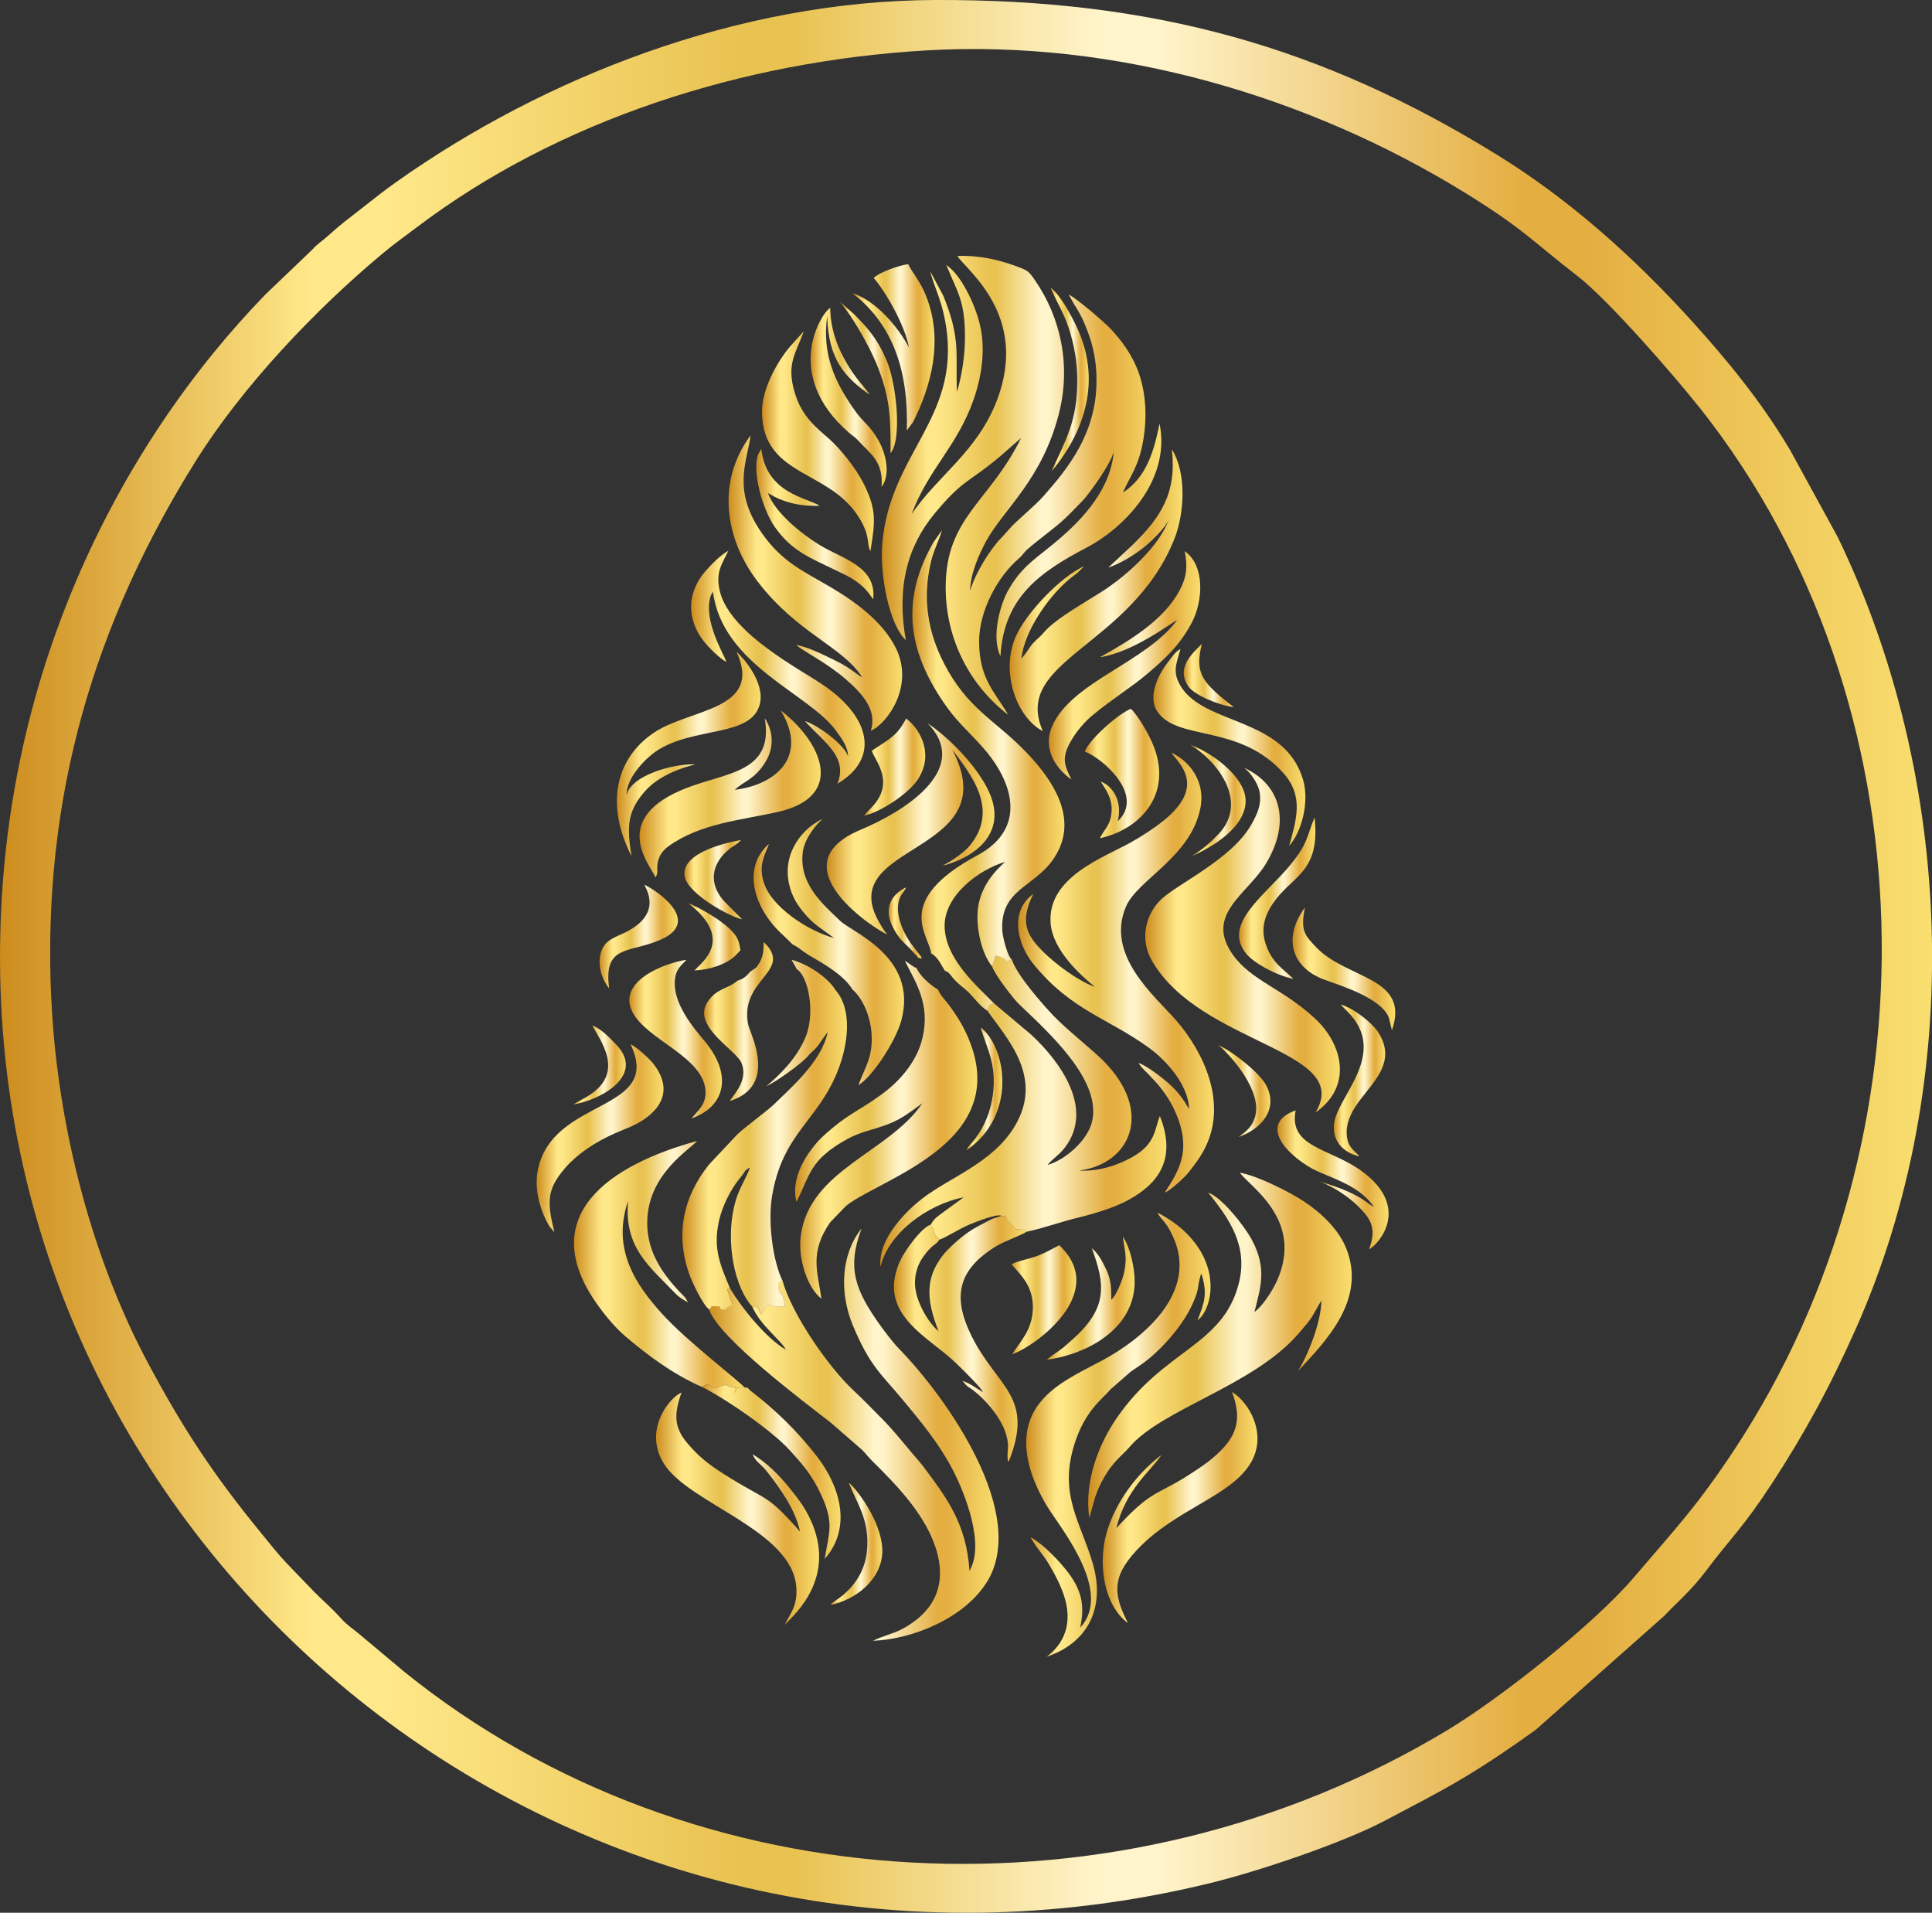 <svg xmlns:xlink="http://www.w3.org/1999/xlink" viewBox="0 0 424.47 420.17" style="shape-rendering:geometricPrecision; text-rendering:geometricPrecision; image-rendering:optimizeQuality; fill-rule:evenodd; clip-rule:evenodd" version="1.1" height="29.311mm" width="29.611mm" xml:space="preserve" xmlns="http://www.w3.org/2000/svg">
 <rect x="0" y="0" width="424.47" height="420.17" fill="#333333" stroke="none"/>
 <defs>
  <style type="text/css">
   
    .fil34 {fill:url(#id0);fill-rule:nonzero}
    .fil51 {fill:url(#id1);fill-rule:nonzero}
    .fil24 {fill:url(#id2);fill-rule:nonzero}
    .fil23 {fill:url(#id3);fill-rule:nonzero}
    .fil4 {fill:url(#id4);fill-rule:nonzero}
    .fil39 {fill:url(#id5);fill-rule:nonzero}
    .fil46 {fill:url(#id6);fill-rule:nonzero}
    .fil49 {fill:url(#id7);fill-rule:nonzero}
    .fil18 {fill:url(#id8);fill-rule:nonzero}
    .fil44 {fill:url(#id9);fill-rule:nonzero}
    .fil13 {fill:url(#id10);fill-rule:nonzero}
    .fil12 {fill:url(#id11);fill-rule:nonzero}
    .fil28 {fill:url(#id12);fill-rule:nonzero}
    .fil7 {fill:url(#id13);fill-rule:nonzero}
    .fil27 {fill:url(#id14);fill-rule:nonzero}
    .fil41 {fill:url(#id15);fill-rule:nonzero}
    .fil15 {fill:url(#id16);fill-rule:nonzero}
    .fil9 {fill:url(#id17);fill-rule:nonzero}
    .fil42 {fill:url(#id18);fill-rule:nonzero}
    .fil17 {fill:url(#id19);fill-rule:nonzero}
    .fil47 {fill:url(#id20);fill-rule:nonzero}
    .fil22 {fill:url(#id21);fill-rule:nonzero}
    .fil32 {fill:url(#id22);fill-rule:nonzero}
    .fil26 {fill:url(#id23);fill-rule:nonzero}
    .fil3 {fill:url(#id24);fill-rule:nonzero}
    .fil10 {fill:url(#id25);fill-rule:nonzero}
    .fil8 {fill:url(#id26);fill-rule:nonzero}
    .fil37 {fill:url(#id27);fill-rule:nonzero}
    .fil50 {fill:url(#id28);fill-rule:nonzero}
    .fil5 {fill:url(#id29);fill-rule:nonzero}
    .fil29 {fill:url(#id30);fill-rule:nonzero}
    .fil40 {fill:url(#id31);fill-rule:nonzero}
    .fil19 {fill:url(#id32);fill-rule:nonzero}
    .fil48 {fill:url(#id33);fill-rule:nonzero}
    .fil45 {fill:url(#id34);fill-rule:nonzero}
    .fil38 {fill:url(#id35);fill-rule:nonzero}
    .fil14 {fill:url(#id36);fill-rule:nonzero}
    .fil16 {fill:url(#id37);fill-rule:nonzero}
    .fil21 {fill:url(#id38);fill-rule:nonzero}
    .fil30 {fill:url(#id39);fill-rule:nonzero}
    .fil1 {fill:url(#id40);fill-rule:nonzero}
    .fil11 {fill:url(#id41);fill-rule:nonzero}
    .fil35 {fill:url(#id42);fill-rule:nonzero}
    .fil31 {fill:url(#id43);fill-rule:nonzero}
    .fil6 {fill:url(#id44);fill-rule:nonzero}
    .fil20 {fill:url(#id45);fill-rule:nonzero}
    .fil36 {fill:url(#id46);fill-rule:nonzero}
    .fil43 {fill:url(#id47);fill-rule:nonzero}
    .fil33 {fill:url(#id48);fill-rule:nonzero}
    .fil25 {fill:url(#id49);fill-rule:nonzero}
    .fil2 {fill:url(#id50);fill-rule:nonzero}
    .fil0 {fill:url(#id51);fill-rule:nonzero}
   
  </style>
  <linearGradient y2="115.1" x2="191.9" y1="115.1" x1="166.18" gradientUnits="userSpaceOnUse" id="id0">
   <stop style="stop-opacity:1; stop-color:#CD8C1D" offset="0"></stop>
   <stop style="stop-opacity:1; stop-color:#FFE889" offset="0.161"></stop>
   <stop style="stop-opacity:1; stop-color:#FFE889" offset="0.18"></stop>
   <stop style="stop-opacity:1; stop-color:#FFE889" offset="0.2"></stop>
   <stop style="stop-opacity:1; stop-color:#E9C352" offset="0.38"></stop>
   <stop style="stop-opacity:1; stop-color:#E9C352" offset="0.412"></stop>
   <stop style="stop-opacity:1; stop-color:#FFF4CA" offset="0.569"></stop>
   <stop style="stop-opacity:1; stop-color:#FFF4CA" offset="0.6"></stop>
   <stop style="stop-opacity:1; stop-color:#E4AE41" offset="0.788"></stop>
   <stop style="stop-opacity:1; stop-color:#E4AE41" offset="0.82"></stop>
   <stop style="stop-opacity:1; stop-color:#F9DF70" offset="1"></stop>
  </linearGradient>
  <linearGradient y2="202.73" x2="202.52" y1="202.73" x1="195.24" xlink:href="#id0" gradientUnits="userSpaceOnUse" id="id1">
  </linearGradient>
  <linearGradient y2="76.27" x2="205.33" y1="76.27" x1="187.28" xlink:href="#id0" gradientUnits="userSpaceOnUse" id="id2">
  </linearGradient>
  <linearGradient y2="250.02" x2="145.8" y1="250.02" x1="117.93" xlink:href="#id0" gradientUnits="userSpaceOnUse" id="id3">
  </linearGradient>
  <linearGradient y2="213.66" x2="266.72" y1="213.66" x1="223.68" xlink:href="#id0" gradientUnits="userSpaceOnUse" id="id4">
  </linearGradient>
  <linearGradient y2="237.35" x2="304.34" y1="237.35" x1="293.05" xlink:href="#id0" gradientUnits="userSpaceOnUse" id="id5">
  </linearGradient>
  <linearGradient y2="175.84" x2="273.67" y1="175.84" x1="261.49" xlink:href="#id0" gradientUnits="userSpaceOnUse" id="id6">
  </linearGradient>
  <linearGradient y2="148.4" x2="271.07" y1="148.4" x1="260.09" xlink:href="#id0" gradientUnits="userSpaceOnUse" id="id7">
  </linearGradient>
  <linearGradient y2="331.45" x2="179.96" y1="331.45" x1="144.13" xlink:href="#id0" gradientUnits="userSpaceOnUse" id="id8">
  </linearGradient>
  <linearGradient y2="205.79" x2="162.69" y1="205.79" x1="151.16" xlink:href="#id0" gradientUnits="userSpaceOnUse" id="id9">
  </linearGradient>
  <linearGradient y2="293.95" x2="225.55" y1="293.95" x1="196.39" xlink:href="#id0" gradientUnits="userSpaceOnUse" id="id10">
  </linearGradient>
  <linearGradient y2="128.06" x2="198.21" y1="128.06" x1="160.08" xlink:href="#id0" gradientUnits="userSpaceOnUse" id="id11">
  </linearGradient>
  <linearGradient y2="164.18" x2="286.8" y1="164.18" x1="253.41" xlink:href="#id0" gradientUnits="userSpaceOnUse" id="id12">
  </linearGradient>
  <linearGradient y2="249.75" x2="186.07" y1="249.75" x1="149.91" xlink:href="#id0" gradientUnits="userSpaceOnUse" id="id13">
  </linearGradient>
  <linearGradient y2="228.24" x2="158.62" y1="228.24" x1="138.27" xlink:href="#id0" gradientUnits="userSpaceOnUse" id="id14">
  </linearGradient>
  <linearGradient y2="193.23" x2="163" y1="193.23" x1="150.38" xlink:href="#id0" gradientUnits="userSpaceOnUse" id="id15">
  </linearGradient>
  <linearGradient y2="209.09" x2="198.63" y1="209.09" x1="165.56" xlink:href="#id0" gradientUnits="userSpaceOnUse" id="id16">
  </linearGradient>
  <linearGradient y2="248.17" x2="214.71" y1="248.17" x1="174.68" xlink:href="#id0" gradientUnits="userSpaceOnUse" id="id17">
  </linearGradient>
  <linearGradient y2="83.36" x2="239.21" y1="83.36" x1="230.79" xlink:href="#id0" gradientUnits="userSpaceOnUse" id="id18">
  </linearGradient>
  <linearGradient y2="174.42" x2="180.34" y1="174.42" x1="140.53" xlink:href="#id0" gradientUnits="userSpaceOnUse" id="id19">
  </linearGradient>
  <linearGradient y2="233.95" x2="137.5" y1="233.95" x1="125.85" xlink:href="#id0" gradientUnits="userSpaceOnUse" id="id20">
  </linearGradient>
  <linearGradient y2="146.15" x2="263.71" y1="146.15" x1="230.44" xlink:href="#id0" gradientUnits="userSpaceOnUse" id="id21">
  </linearGradient>
  <linearGradient y2="259.17" x2="305.09" y1="259.17" x1="280.67" xlink:href="#id0" gradientUnits="userSpaceOnUse" id="id22">
  </linearGradient>
  <linearGradient y2="165.62" x2="167.12" y1="165.62" x1="135.53" xlink:href="#id0" gradientUnits="userSpaceOnUse" id="id23">
  </linearGradient>
  <linearGradient y2="315.18" x2="219.39" y1="315.18" x1="155.75" xlink:href="#id0" gradientUnits="userSpaceOnUse" id="id24">
  </linearGradient>
  <linearGradient y2="315.18" x2="265.96" y1="315.18" x1="225.45" xlink:href="#id0" gradientUnits="userSpaceOnUse" id="id25">
  </linearGradient>
  <linearGradient y2="169.25" x2="233.87" y1="169.25" x1="200.45" xlink:href="#id0" gradientUnits="userSpaceOnUse" id="id26">
  </linearGradient>
  <linearGradient y2="285.17" x2="249.29" y1="285.17" x1="229.98" xlink:href="#id0" gradientUnits="userSpaceOnUse" id="id27">
  </linearGradient>
  <linearGradient y2="239.2" x2="220.22" y1="239.2" x1="212.3" xlink:href="#id0" gradientUnits="userSpaceOnUse" id="id28">
  </linearGradient>
  <linearGradient y2="295.53" x2="296.99" y1="295.53" x1="239.09" xlink:href="#id0" gradientUnits="userSpaceOnUse" id="id29">
  </linearGradient>
  <linearGradient y2="224.41" x2="169.82" y1="224.41" x1="154.69" xlink:href="#id0" gradientUnits="userSpaceOnUse" id="id30">
  </linearGradient>
  <linearGradient y2="205.74" x2="148.95" y1="205.74" x1="131.74" xlink:href="#id0" gradientUnits="userSpaceOnUse" id="id31">
  </linearGradient>
  <linearGradient y2="331.14" x2="276.27" y1="331.14" x1="242.28" xlink:href="#id0" gradientUnits="userSpaceOnUse" id="id32">
  </linearGradient>
  <linearGradient y2="239.64" x2="279.12" y1="239.64" x1="267.62" xlink:href="#id0" gradientUnits="userSpaceOnUse" id="id33">
  </linearGradient>
  <linearGradient y2="82.92" x2="197.08" y1="82.92" x1="184.5" xlink:href="#id0" gradientUnits="userSpaceOnUse" id="id34">
  </linearGradient>
  <linearGradient y2="212.83" x2="306.55" y1="212.83" x1="283.99" xlink:href="#id0" gradientUnits="userSpaceOnUse" id="id35">
  </linearGradient>
  <linearGradient y2="182.07" x2="218.5" y1="182.07" x1="181.65" xlink:href="#id0" gradientUnits="userSpaceOnUse" id="id36">
  </linearGradient>
  <linearGradient y2="129.66" x2="259.8" y1="129.66" x1="221.83" xlink:href="#id0" gradientUnits="userSpaceOnUse" id="id37">
  </linearGradient>
  <linearGradient y2="146.58" x2="189.97" y1="146.58" x1="151.86" xlink:href="#id0" gradientUnits="userSpaceOnUse" id="id38">
  </linearGradient>
  <linearGradient y2="285.51" x2="236.47" y1="285.51" x1="222.23" xlink:href="#id0" gradientUnits="userSpaceOnUse" id="id39">
  </linearGradient>
  <linearGradient y2="106.61" x2="255.15" y1="106.61" x1="193.74" xlink:href="#id0" gradientUnits="userSpaceOnUse" id="id40">
  </linearGradient>
  <linearGradient y2="278.33" x2="163.53" y1="278.33" x1="126.13" xlink:href="#id0" gradientUnits="userSpaceOnUse" id="id41">
  </linearGradient>
  <linearGradient y2="168.49" x2="203.29" y1="168.49" x1="189.83" xlink:href="#id0" gradientUnits="userSpaceOnUse" id="id42">
  </linearGradient>
  <linearGradient y2="323.29" x2="184.67" y1="323.29" x1="154.15" xlink:href="#id0" gradientUnits="userSpaceOnUse" id="id43">
  </linearGradient>
  <linearGradient y2="206.5" x2="294.38" y1="206.5" x1="251.62" xlink:href="#id0" gradientUnits="userSpaceOnUse" id="id44">
  </linearGradient>
  <linearGradient y2="96.92" x2="192" y1="96.92" x1="167.43" xlink:href="#id0" gradientUnits="userSpaceOnUse" id="id45">
  </linearGradient>
  <linearGradient y2="197.31" x2="289" y1="197.31" x1="272.22" xlink:href="#id0" gradientUnits="userSpaceOnUse" id="id46">
  </linearGradient>
  <linearGradient y2="339.11" x2="193.85" y1="339.11" x1="182.43" xlink:href="#id0" gradientUnits="userSpaceOnUse" id="id47">
  </linearGradient>
  <linearGradient y2="87.31" x2="194.8" y1="87.31" x1="178.1" xlink:href="#id0" gradientUnits="userSpaceOnUse" id="id48">
  </linearGradient>
  <linearGradient y2="169.92" x2="254.68" y1="169.92" x1="238.35" xlink:href="#id0" gradientUnits="userSpaceOnUse" id="id49">
  </linearGradient>
  <linearGradient y2="244.08" x2="256.28" y1="244.08" x1="193.43" xlink:href="#id0" gradientUnits="userSpaceOnUse" id="id50">
  </linearGradient>
  <linearGradient y2="210.09" x2="424.47" y1="210.09" x1="-0" xlink:href="#id0" gradientUnits="userSpaceOnUse" id="id51">
  </linearGradient>
 </defs>
 <g id="Layer_x0020_1">
  <path d="M11.26 219.46c-2.11,-44.68 9.65,-82.85 31.72,-118.15 10.26,-16.41 26.32,-33.36 41.31,-45.81 2.33,-1.94 4.69,-3.61 7.2,-5.51 31.22,-23.68 71.68,-36.54 111.91,-38.91 42.26,-2.5 84.43,10.36 118.13,31.06 13.16,8.08 15.11,10.81 25.08,18.52 6.77,5.24 21.3,21.93 27.04,29.19 50.76,64.28 52.61,160.09 7.45,228.52 -8.25,12.51 -13.05,17.48 -22.14,28.14 -8.79,10.32 -29.34,26.54 -40.88,33.5 -71.79,43.29 -165.51,38.63 -229.16,-12.69l-10.21 -8.55c-1.29,-1.06 -2.48,-1.82 -3.61,-3.07 -2.55,-2.83 -3.75,-3.68 -6.07,-6.02l-6.21 -6.45c-1.66,-1.74 -3.91,-4.58 -5.56,-6.6 -10.17,-12.43 -17.05,-22.71 -25.07,-37.83 -11.35,-21.4 -19.54,-50.01 -20.92,-79.33zm194.02 -219.46c-43.12,0.18 -85.78,16.99 -118.27,40.02 -2.66,1.88 -4.7,3.52 -7.56,5.76 -2.74,2.14 -4.52,3.42 -7.33,5.98 -1.55,1.41 -2.07,1.49 -3.57,3.13l-10.2 9.76c-31.75,32.68 -60.5,85.81 -58.22,153.01 4.39,129.43 128.47,229.41 265.63,196.03 10.81,-2.63 29.51,-8.93 38.8,-13.9 6.33,-3.38 11.17,-5.78 16.84,-9.17 5.79,-3.46 10.71,-6.83 16,-10.63l28.25 -25.04c2.41,-2.63 5.72,-5.27 9.3,-10.05 5.15,-6.88 8.01,-9.31 14.31,-18.96 7.03,-10.79 12.63,-20.91 18.52,-34.15 24.09,-54.21 21.6,-120.9 -4.04,-173.85l-10.29 -18.8c-0.26,-0.42 -0.42,-0.72 -0.67,-1.13 -5.95,-9.9 -13.25,-18.84 -21.01,-27.41 -12.6,-13.91 -26.73,-26.63 -42.77,-36.54 -38.33,-23.68 -75.4,-34.26 -123.7,-34.06z" class="fil0"></path>
  <path d="M200.28 112.95c3.69,-9.93 10.06,-14.91 13.64,-25.21 1.8,-5.18 2.74,-11.32 1.23,-16.99 -1.12,-4.23 -3.99,-10.34 -7.25,-12.55 2.53,6.19 4.14,7.91 4.11,16.11 -0.01,3.78 -0.74,8.55 -1.77,11.77 -0.31,-8.8 0.85,-11.6 -2.97,-21.07l-2.93 -5.46c0.91,3.38 2.26,5.93 3.1,9.89 4.7,22.02 -11.96,29.42 -13.61,50.14 -0.52,6.56 1.43,17.48 5.18,21.04 -2.05,-11.55 0.29,-20.52 6.32,-27.8 6.35,-7.65 7.55,-6.78 14.33,-12.52l4.67 -4.09c-6.88,14.09 -16.59,17.4 -16.56,32.89 0.02,11.38 5.33,21.46 13.72,27.91 -2.83,-4.9 -6.37,-7.88 -6.37,-16.09 -0,-6.84 4.12,-14.27 8.69,-18.21 0.92,-0.79 1.16,-1.42 2.09,-2.2 0.81,-0.68 1.63,-1.37 2.56,-2.09 4.96,-3.88 4.99,-3.87 9.44,-8.47 1.34,-1.38 6.22,-8.1 6.81,-10.77 -0.8,9.13 -7.92,16.03 -14.32,21.15 -3.73,2.98 -6.14,4.64 -8.78,9.15 -1.94,3.31 -3.85,10.6 -1.8,14.66 0.73,-13.17 9,-18.64 19.05,-23.91 7.37,-3.86 18.51,-14.21 15.9,-27.18 -1.19,5.78 -2.73,11.7 -8.04,15.15 1.53,-3.64 3.43,-5.52 4.46,-11.51 0.83,-4.85 0.62,-10.09 -0.9,-14.51 -1.48,-4.3 -3.89,-7.35 -6.23,-9.91 -1.11,-1.21 -7.38,-6.68 -9.24,-7.56l1.13 2.06c0.41,0.63 0.77,1.2 1.22,2 0.77,1.37 1.27,2.66 1.87,4.23 1.2,3.13 1.87,6.6 1.88,10.27l0 0.36c0.02,11.64 -6.43,19.42 -11.58,25.27 -1.89,2.15 -5.63,5.2 -7.15,6.83 -0.85,0.9 -1.38,1.6 -2.21,2.44 -2.26,2.29 -5.62,7.53 -6.83,11.59 0.04,-3.72 2,-8.1 3.55,-10.94 3.8,-6.94 12.31,-13.49 15.98,-28.04 2.63,-10.44 0.46,-20.85 -5.22,-29.12 -1.5,-2.17 -1.58,-2.23 -4.32,-3.23 -3.99,-1.45 -8.17,-2.39 -12.79,-2.19 1.91,3.05 15.8,12.99 8.71,31.65 -4.29,11.3 -13.08,16.63 -18.79,25.07z" class="fil1"></path>
  <path d="M217.96 212.26c0.61,1.88 4.7,7.15 5.95,8.35 6.31,6.04 18.37,16.76 15.97,25.97 -1.03,3.96 -5.74,8.17 -9.74,9.33 1.33,-1.59 2.47,-2.07 3.81,-3.82 6.6,-8.61 -1.18,-19.06 -7.4,-24.81l-8.21 -6.91c-1.19,0.39 -1.03,0.58 -1.4,1.64 4.18,6.05 12.56,14.59 5.94,25.49 -4.85,7.99 -14.17,11.09 -20.32,15.83 -2.85,2.19 -9.8,8.62 -9.1,14.94 1.64,-7.24 10.21,-13.69 18.28,-15.26l-3.86 2.8c-1.38,1.07 -2.57,1.65 -3.38,3.19l0.71 1.36c0.57,2.25 0.4,0.45 1.11,1.97 1.43,-0.4 4.41,-2.4 6.57,-3.29 1.44,-0.59 6.12,-2.51 7.17,-1.96 0.93,0.23 0.67,0.2 1.16,-0.1 -0.26,0.38 -0.51,-1.05 -0.12,0.56 0.27,1.14 0.41,0.47 1.27,1.49 0.44,0.52 -0.64,-0.97 0.33,0.47l0.32 0.57c1.18,-0.02 2.1,-0.06 2.51,0.51 3.57,-0.74 7.68,-2.23 11.55,-3.16 3.42,-0.82 7.77,-2.18 10.61,-3.7 6.7,-3.59 10.94,-9.01 7.14,-18.56 -1.22,2.96 -0.89,6.06 -5.98,8.96 -3.29,1.88 -7.55,3.26 -11.76,3.01 11,-1.34 16.7,-12.68 5.26,-24.17 -2.24,-2.25 -8.01,-6.81 -10.91,-9.85 -2.01,-2.11 -7.98,-8.75 -9.16,-12.35l-1.12 0.46c-0.7,-0.88 -0.16,-0.45 -1.24,-0.94 -0.24,-0.11 -0.37,-0.14 -0.7,-0.23 -1,-0.26 0.03,-0.16 -0.54,-0.07 -0.04,0.09 -0.05,0.21 -0.06,0.27 -0.02,0.06 -0.04,0.2 -0.06,0.28l-0.6 1.73z" class="fil2"></path>
  <path d="M171.94 281.38c-0.02,0.02 -1.57,-0.13 -0.73,2.07 0.52,1.35 0.54,0.01 1.02,2.01 0.14,0.59 0.15,0.91 0.21,1.51 -0.64,0.01 -1.44,0.05 -2.06,0.02l-1.74 -0.36 -1.26 1.94c-0.02,-0.06 -0.14,0.08 -0.21,0.13 -0.17,-0.33 -0.05,-0.11 -0.21,-0.52l-0.52 -1.13c-0.02,-0.14 -0.09,-0.19 -0.16,-0.26 -0.31,0.58 0.15,0.33 -1.05,0.13 1.67,4.13 6.54,7.63 7.41,9.55 -4.27,-2.46 -9.65,-9.1 -12.24,-13.44 -0.51,0.44 -1.01,-0.96 -0.13,1.81 0.55,1.74 0.52,0.56 0.68,1.82 -0.2,0.1 -0.75,0.33 -0.86,0.4 -0.79,0.54 -0.08,-0.37 -0.55,0.56l-1.21 0c-0.4,-0.87 0.16,-0.42 -0.82,-0.72 -2.47,0.08 -0.34,-0.1 -1.76,0.69 2.14,6.32 20.92,20.36 26.76,24.91l6.9 6c0.87,0.88 1.36,1.59 2.22,2.43 5.55,5.47 12.14,12.27 14.25,20.11 2.16,8.02 -1.35,13.41 -7.63,16.79 -1.95,1.05 -4.62,1.64 -6.44,2.6 8.78,-0.33 20.17,-5.03 25.06,-12.98 9.11,-14.82 -8.66,-40.24 -19.46,-51.29 -1.13,-1.16 -3.02,-3.63 -4.13,-5.18 -5.33,-7.52 -7.28,-12.39 -4,-21.08 -4.42,5.44 -4.97,13.85 -1.91,21.24 3.69,8.89 6.21,10.64 10.92,16.3 3.73,4.49 8.15,9.72 11.28,15.92 2.4,4.75 6.88,15.89 3.43,21.69 -0.67,-10.22 -4.87,-15.84 -9.96,-22.66 -1.01,-1.35 -1.86,-2.21 -2.93,-3.51 -1.96,-2.36 -4.18,-5.06 -6.18,-7.08 -2.34,-2.35 -4.37,-4.46 -6.47,-6.42 -5.37,-5.01 -13.44,-16.58 -15.53,-24.02z" class="fil3"></path>
  <path d="M240.52 216.77c-3.83,-1.36 -8.66,-5.11 -11.05,-7.43 -3.98,-3.84 -5.51,-6.83 -2.46,-12.95 -5.25,3.73 -3.54,11 0.03,15.38 8.39,10.29 16.6,11.95 25.54,18.51 3.09,2.26 8.45,7.57 8.68,13.35 -1.46,-2.42 -2.42,-3.78 -4.53,-5.67 -1.3,-1.16 -4.5,-3.69 -6.59,-4.48 1.04,2 6.08,5.03 8.73,12.37 2.61,7.22 0.14,11.33 -2.95,16.11 1.22,-0.43 4.35,-3.33 5.1,-4.28 1.28,-1.62 2.75,-3.46 3.88,-5.81 4.64,-9.61 -0.26,-20.54 -6.51,-27.74 -4.62,-5.32 -15.54,-14.2 -11.04,-24.91 2.51,-5.98 14.12,-10.8 16.36,-21.59 1.28,-6.16 -2.65,-10.61 -6.33,-12.27 1.42,2.2 7.88,7.15 -1.75,14.92 -1.96,1.58 -4.5,3.26 -7.1,4.72 -5.87,3.31 -18.54,7.65 -17.7,17.88 0.49,5.91 6.73,11.51 9.7,13.88z" class="fil4"></path>
  <path d="M275.63 288.16c1.15,-4.92 2.95,-9.3 -0.62,-15.87 -1.68,-3.1 -6.62,-9.29 -9.55,-10.31 4.38,5.52 8.93,11.54 6.67,20.1 -3.6,13.65 -16.34,14.28 -26.79,29.42 -3.75,5.43 -7.23,13.77 -6.01,21.98 1.15,-3.98 1.19,-5.23 3.14,-8.75 2.08,-3.75 4.08,-4.98 5.68,-6.85 7.13,-8.38 27.21,-13.46 37.09,-24.87 3.26,-3.77 2.63,-3.14 5.07,-7.35 -0.03,4.9 -3.1,12.32 -5.13,15.5 6.21,-6.64 14.98,-15.6 10.66,-26.77 -1.74,-4.51 -5.93,-8.23 -9.49,-10.56 -2.98,-1.95 -9.97,-5.54 -13.97,-6.23 2.29,3.13 14.08,10.36 8.23,23.64 -1.03,2.34 -3.31,5.78 -4.98,6.94z" class="fil5"></path>
  <path d="M289.04 244.37c8.15,-5.71 6.06,-14.91 -0.17,-20.67 -7.21,-6.67 -13.86,-8.21 -17.96,-13.91 -6.4,-8.91 3.23,-13.38 7.28,-20.16 5.54,-9.25 3.07,-17.38 -4.92,-21 1.37,0.93 3.07,3.36 3.45,5.27 0.55,2.81 -0.6,5.09 -1.75,7.15 -4.31,7.71 -16.41,13.15 -19.93,16.58 -3.17,3.09 -4.82,8.48 -1.93,13.46 10.71,18.5 44.27,19.44 35.93,33.27z" class="fil6"></path>
  <path d="M175.06 212.9c2.57,1.54 4.16,9.8 1.85,15.11 -2.01,4.61 -5.52,8.08 -8.59,10.62 2.11,-0.95 7.66,-4.87 9.1,-6.54 0.84,-0.97 0.72,-0.73 1.6,-1.61 1.03,-1.02 1.84,-2.59 2.82,-3.73 -1.33,6.45 -8.11,12.22 -11.63,15.69 -1.69,1.66 -6.65,5.17 -8.43,6.97l-6.06 6.47c-5.54,6.95 -7.35,15.01 -4.39,23.72 0.74,2.17 3.12,7.04 4.43,8.02 1.42,-0.79 -0.71,-0.6 1.76,-0.69 0.99,0.3 0.42,-0.15 0.82,0.72l1.21 -0c0.47,-0.93 -0.24,-0.02 0.55,-0.56 0.11,-0.07 0.66,-0.3 0.86,-0.4 -0.16,-1.27 -0.13,-0.09 -0.68,-1.82 -0.89,-2.78 -0.39,-1.37 0.13,-1.81 -1.98,-4.85 -3.86,-8.55 -2.44,-14.89 0.72,-3.21 2.58,-6.94 4.6,-9.38 1.41,-1.7 0.78,-1.55 2.19,-2.31 -0.78,2.32 -2.21,4.25 -3.09,7.14 -2.23,7.29 -0.97,17.58 3.15,22.88 0.32,0.41 0.43,0.45 0.43,0.45 1.2,0.2 0.74,0.45 1.05,-0.13 0.07,0.08 0.14,0.12 0.16,0.26l0.52 1.13c0.16,0.41 0.04,0.19 0.21,0.52 0.07,-0.05 0.18,-0.19 0.21,-0.13l1.26 -1.94 1.74 0.36c0.62,0.03 1.42,-0.02 2.06,-0.02 -0.06,-0.6 -0.06,-0.92 -0.21,-1.51 -0.48,-1.99 -0.5,-0.65 -1.02,-2.01 -0.84,-2.19 0.71,-2.05 0.73,-2.07 -2.22,-4.44 -3.23,-13.04 -2.37,-18.44 2.27,-14.2 10.32,-16.68 14.69,-28.32 1.94,-5.18 3.12,-12.82 -0.74,-17.19 -1.48,-2.46 -5.56,-5.54 -9.63,-6.63l1.17 2.11z" class="fil7"></path>
  <path d="M204.58 209.42c1.54,0.87 2.19,2.54 3.03,3.84 0.93,0.21 1.36,1.17 2.06,1.92 0.77,0.82 1.56,1.44 2.46,2.19 1.76,1.46 2.93,3.57 4.82,4.65 0.37,-1.06 0.21,-1.25 1.4,-1.64 -3.18,-3.34 -10.62,-9.49 -10.81,-16.78 -0.18,-6.86 7.54,-12.58 13.29,-14.27 -2.43,2.12 -5.32,5.49 -5.95,10.04 -0.6,4.33 0.85,10.27 3.08,12.9l0.6 -1.73c0.02,-0.08 0.05,-0.21 0.06,-0.28 0.02,-0.06 0.03,-0.19 0.06,-0.27 0.57,-0.09 -0.46,-0.19 0.54,0.07 0.33,0.09 0.45,0.12 0.7,0.23 1.08,0.48 0.54,0.06 1.24,0.94l1.12 -0.46c-0.84,-0.58 -2,-4.79 -2.08,-6.47 -0.4,-8.95 6.92,-9.33 11.23,-15.59 6.22,-9.03 -0.77,-18.26 -6.8,-24.32 -6.26,-6.28 -12.14,-8.86 -17.2,-18.62 -3.64,-7.01 -4.77,-14.32 -2.91,-22.29 0.62,-2.67 1.77,-4.66 2.43,-6.99l-1.83 2.57c-7.54,13.09 -5.52,24.54 3.01,36.41 2.61,3.63 5.54,6 8.44,9.47 6.61,7.91 8.44,17.41 -1.75,22.9 -18.77,10.11 -10.7,17.47 -10.24,21.58z" class="fil8"></path>
  <path d="M206.09 217.38c-1.67,-0.97 -3.94,-2.93 -4.72,-4.74 -1.03,-0.35 -1.35,-0.93 -2.57,-1.57 2.41,4.77 5.63,9.57 3.88,16.93 -1.33,5.62 -5.43,9.81 -9.03,12.43 -5.34,3.89 -7.02,3.96 -12.56,8.92 -2.63,2.36 -7.68,8.61 -6.1,14.65 3.04,-5.94 2.83,-9.13 10.99,-13.69 3.07,-1.71 5.44,-1.99 8.89,-3.27 3.59,-1.34 5.36,-3.03 7.78,-4.68 -7.36,10.8 -24.75,14.62 -26.7,28.99 -0.71,5.23 1.52,11.72 4.53,13.92 -0.86,-5.92 -2.68,-10.07 1.89,-16.74l3.51 -3.64c7.88,-6.26 38.33,-14.32 25.91,-38.92 -0.88,-1.74 -1.7,-2.91 -2.74,-4.43 -1.22,-1.79 -2.37,-2.66 -2.95,-4.15z" class="fil9"></path>
  <path d="M237.32 357.54c1.15,-5.17 0.05,-8.41 -2.43,-11.82 -1.82,-2.5 -5.62,-6.5 -8.49,-8.06 1.23,2.29 2.65,3.59 4.09,6.02 1.22,2.07 2.3,4.04 3.17,6.51 2.26,6.45 -0.02,11.06 -3.75,13.77 9.52,-3.23 12.91,-11.2 10.17,-20.55 -2.66,-9.08 -7.53,-15.08 -4.01,-26.2 2.35,-7.44 6.13,-9.85 7.97,-12.06l4.39 -3.84c0.82,-0.59 1.67,-1.11 2.55,-1.74 4.11,-2.93 8.96,-8.43 11.09,-13.27 1.42,-3.23 0.98,-3.36 1.57,-5.67l0.19 -0.59c0.02,-0.07 0.06,-0.19 0.11,-0.28 1.44,4.52 0.64,6.41 -0.85,10.27 1.86,-1.35 2.75,-4.42 2.86,-6.64 0.37,-7.7 -5.26,-13.83 -11.64,-17 0.88,1.71 1.75,1.64 3.42,5.28 5.55,12.11 -6.29,22.2 -15.63,27.21 -7.63,4.09 -17.8,8.16 -16.52,20.01 0.52,4.8 2.88,9.62 5.16,13.07 3.1,4.72 13.61,18.03 6.6,25.56z" class="fil10"></path>
  <path d="M154.15 304.64l1.2 -0.53c1.09,0.04 1.23,1.59 2.86,0.4l1.24 -0.31c0.06,0.03 0.18,0.1 0.26,0.14 2.54,1.31 1.71,-1.24 1.74,1.67 0.29,-1.35 0.97,-1.28 2.08,-1.26 -0.72,-1.06 -12.81,-10.28 -18.2,-16.29 -5.28,-5.89 -11.08,-13.86 -7.33,-24.63 -0.93,10.29 4.73,14.38 10.3,20.22 0.81,0.85 1.57,1.34 2.85,2.04 -0.52,-1.08 -0.68,-1.13 -1.51,-1.98 -4.27,-4.42 -7.91,-9.69 -7.4,-16.75 0.71,-9.9 9.5,-14.96 10.9,-16.72 -19.14,5.21 -35.71,16.43 -21.97,35.83 1.83,2.58 4.13,5.32 6.39,7.22 4.54,3.82 9.85,7.94 16.57,10.94z" class="fil11"></path>
  <path d="M189.45 148.77c-1,-0.48 -2.07,-1.45 -3.24,-2.18 -1.4,-0.87 -2.08,-1.2 -3.48,-1.88 -2.28,-1.1 -5.25,-2.57 -7.8,-3.03 2.03,1.7 6.64,3.84 10.86,7.5 3.61,3.13 6.97,6.76 5.54,11.33 3.52,-1.47 9.74,-9.86 5.4,-18.34 -2.84,-5.56 -8.58,-9.86 -14.12,-13.12 -6.1,-3.6 -10.73,-5.52 -15.24,-11.96 -6.66,-9.51 -3.17,-15.79 -2.46,-21.47 -7.67,10.37 -5.5,22.92 1.51,32.08 8.79,11.49 18.58,14.22 23.02,21.07z" class="fil12"></path>
  <path d="M220.09 267.07l-2.01 0.64c-0.67,0.33 -1.2,0.6 -1.92,0.98 -1.32,0.7 -2.27,1.19 -3.41,1.97 -1.82,1.26 -4.38,3.53 -5.62,5.12 -4.11,5.27 -3.41,10.28 -0.93,16.62 -1.97,-1.5 -5.09,-6.41 -5.18,-10.38 -0.05,-2.38 0.74,-4.44 1.79,-5.91 2.15,-3.04 2.85,-2.49 3.54,-3.79 -0.71,-1.52 -0.54,0.28 -1.11,-1.97l-0.71 -1.36c-1.92,0.56 -5.83,5.62 -7.04,8.59 -4.62,11.35 6.64,16.1 12.49,21.8 1.13,1.1 5.58,5.41 5.99,6.4 -1.55,-0.81 -2.76,-1.9 -4.52,-2.44l0.81 0.92c0.62,0.57 0.46,0.33 1.06,0.76 2.97,2.15 6.66,6.29 7.74,10.13 0.7,2.49 0.3,2.98 0.3,4.65l0.02 0.56c0.08,0.64 0.04,0.44 0.21,0.78 5.77,-14.36 -2.37,-16.24 -8.04,-27.48 -4.56,-9.05 -2.9,-14.92 5.46,-19.99 1.62,-0.98 5.73,-2.47 6.55,-3.11 -0.41,-0.57 -1.33,-0.53 -2.51,-0.51l-0.32 -0.57c-0.96,-1.44 0.11,0.05 -0.33,-0.47 -0.86,-1.02 -1,-0.36 -1.27,-1.49 -0.39,-1.62 -0.14,-0.19 0.12,-0.56 -0.49,0.3 -0.24,0.33 -1.16,0.1z" class="fil13"></path>
  <path d="M194.93 205.24c-0.77,-0.79 -2.31,-3.4 -2.89,-4.99 -5.53,-15.1 28.87,-13.36 17.16,-35.62 3.84,5.25 10.65,13.11 3.71,21.31 -1.04,1.23 -3.99,3.38 -5.89,4.24 6.96,-1.73 14.33,-7 10.36,-16.03 -2.57,-5.85 -9.19,-12.37 -13.54,-15.24 9.92,10.32 -5.94,19.68 -14.69,23.33 -19.13,7.98 4.14,22.58 5.77,23z" class="fil14"></path>
  <path d="M174.16 207.48c1.39,0.65 2.02,1.39 3.37,2.22 1.18,0.73 2.43,1.41 3.58,2.14 2.33,1.49 4.94,3.37 6.15,5.5 2.12,1.77 3.92,5.61 4.21,9.57 0.39,5.35 -1.46,7.53 -2.87,11.45 2.87,-1.59 8.19,-9.55 9.44,-14.26 3.68,-13.86 -10.74,-19.23 -13.44,-21.81 -3.91,-3.73 -9.23,-8.27 -8.19,-15.34 0.45,-3.06 3.63,-6.75 4.5,-7.11 -4.11,1.71 -8.99,7.06 -7.61,14.04 0.66,3.32 2.15,5.29 3.86,7.25 1.89,2.17 3.6,3.03 6.08,4.92 -5.43,-1.44 -14.06,-6.82 -15.56,-12.61 -0.93,-3.62 0.23,-5.29 1.28,-8.09 -6.28,5.52 -3.02,14.67 3.14,20.12l2.06 2.01z" class="fil15"></path>
  <path d="M243.51 124.68c2.76,-0.93 5.74,-2.81 7.66,-4.33 1.51,-1.19 5.07,-4.47 5.7,-6.45 -2,5.99 -9.44,12.69 -14.96,16.17 -3.39,2.14 -9.1,5.41 -11.73,7.97 -0.93,0.9 -1.05,1.26 -1.93,2.01 -2.22,1.91 -2,2.56 -3.84,4.62 0.63,-6.28 6.53,-14.53 11.43,-18.16 0.58,-0.43 0.64,-0.45 1.19,-0.96l1.14 -1.18c-5.26,2.42 -12.65,10.24 -14.93,15.31 -3.66,8.11 0.34,18.12 5.88,20.92 -6.91,-15.59 19.28,-18.41 28.84,-42.07 2.34,-5.8 2.75,-14.66 -0.49,-19.81 1.07,9.52 -2.37,14.88 -8.69,21.03l-5.27 4.92z" class="fil16"></path>
  <path d="M161.42 173.5c2.19,-2.03 4.39,-2.27 6.77,-6.14 1.92,-3.12 1.74,-6.75 -0.17,-9.58 2.04,11.84 -8.17,11.84 -17.06,15.27 -17.51,6.74 -7.94,17.19 -6.92,19.71 0.06,-0.09 0.12,-0.34 0.14,-0.29l0.2 -0.58c0.07,-0.41 0.01,-0.74 0.01,-1.21 -0,-2.08 0.9,-3.67 2.53,-4.83 6.95,-4.95 15.68,-5.67 23.72,-7.43 15.47,-3.39 9.84,-15.49 0.91,-22.34 6.27,10.45 -1.54,16.4 -10.14,17.42z" class="fil17"></path>
  <path d="M172.36 357c0.69,-1.09 10.89,-8.71 6.53,-21.15 -1.39,-3.97 -3.43,-6.52 -5.55,-9.14 -2.14,-2.65 -4.95,-5.5 -8.02,-7.26 0.84,1.86 1.87,2.11 3.21,3.83 2.86,3.69 6.2,8.26 7.24,13.16 -7.63,-8.65 -6.97,-6.43 -16.73,-12.63 -3.64,-2.32 -5.59,-3.95 -7.96,-6.71 -3.06,-3.56 -3.02,-6.48 -1.35,-11.21 -2.75,1.15 -8.47,8.37 -3.84,15.68 5.57,8.8 28.2,14.56 29.06,27.11 0.29,4.15 -1.33,5.7 -2.58,8.33z" class="fil18"></path>
  <path d="M245.26 335.7c2.13,-8.59 7.28,-12.26 9.95,-16.11 -4.38,3.29 -9.25,8.82 -11.69,15.86 -2.74,7.93 -0.8,17.44 4.28,21.06 -3.02,-5.98 -3.78,-9.87 1.91,-15.95 8.66,-9.27 21,-11.83 25.26,-19.52 3.41,-6.16 -0.54,-12.99 -4.3,-15.28 2.28,6.07 1.24,10.03 -4.48,14.73 -1.24,1.02 -2.6,1.95 -4.18,2.98 -8.07,5.3 -8.63,3.4 -16.75,12.22z" class="fil19"></path>
  <path d="M167.43 90.43c0.04,15.13 16.3,12.34 22.29,25.08 1.35,2.87 0.75,4.23 1.52,5.56 1.02,-6.4 1.4,-8.97 -1.39,-14.63 -1.79,-3.63 -5.3,-7.94 -7.6,-9.96 -2.92,-2.57 -5.95,-4.85 -7.56,-9.97 -2.09,-6.65 0.28,-9.01 1.9,-13.74l-2.99 3.32c-2.94,3.48 -6.19,9.36 -6.18,14.34z" class="fil20"></path>
  <path d="M159.63 145.43c-0.71,-1.88 -4.99,-8.92 -3.6,-14.18 0.55,-2.08 -0.71,1.63 0.25,-0.65l0.35 -0.61c2.15,16.21 21.2,22.34 27.07,30.57 0.99,1.39 2.61,3.39 2.62,5.6 -0.62,-2.4 -6.64,-6.94 -9.47,-7.75 4.17,4.65 9.53,7.85 7.14,13.75 8.87,-5.25 7.47,-13.73 -1.66,-20.63 -2.23,-1.69 -4.57,-3 -6.96,-4.51 -2.43,-1.52 -4.56,-2.92 -6.83,-4.61 -3.97,-2.94 -9.18,-7.51 -10.39,-12.53 -1.02,-4.26 0.52,-6.01 1.88,-8.9 -1.78,0.98 -3.84,3.09 -5.22,4.69 -1.38,1.6 -2.9,4.3 -2.96,7.36 -0.06,3.03 1.08,5.53 2.48,7.45 1.08,1.48 3.77,4.2 5.29,4.93z" class="fil21"></path>
  <path d="M241.71 144.36c7.46,-1.16 15.7,-7.62 16.9,-8.14 -6.76,9.22 -23.23,13.62 -27.42,23.25 -2.32,5.34 1.18,9.67 4.21,11.76 -1.65,-3.23 -2.17,-4.85 -0.13,-8.42 1.25,-2.19 3.08,-4.29 4.72,-5.65 4.48,-3.71 8.64,-6.22 12.03,-9.1 3.77,-3.2 7.19,-6.26 9.83,-11.3 2.54,-4.85 2.87,-12.57 -1.56,-15.69 0.67,3.6 0.4,5.73 -1.16,8.67 -3.47,6.52 -10.94,10.99 -17.42,14.61z" class="fil22"></path>
  <path d="M121.79 270.63c-1.65,-6.7 -1.64,-9.4 2.38,-14.06 2.49,-2.89 6.4,-5.64 10.99,-7.64 2.34,-1.02 4.32,-1.66 6.3,-3.01 4.95,-3.37 5.66,-7.69 2.08,-12.26 -0.83,-1.06 -3.84,-3.83 -4.99,-4.24 7.15,15.03 -17.17,11.51 -20.39,27.61 -0.73,3.65 0.19,7.68 1.78,10.96 0.2,0.4 0.52,1.02 0.75,1.37l1.08 1.27z" class="fil23"></path>
  <path d="M191.95 61.06c2.4,2.7 6.79,10.12 7.75,15.26 -2.38,-4.55 -7.36,-10.35 -12.42,-11.91 9.52,7.31 12.29,18.11 11.96,30.13l1.38 -1.84c4.11,-8.22 6.41,-17.66 3.2,-26.72 -0.59,-1.67 -1.13,-2.75 -1.94,-4.15 -0.8,-1.38 -1.78,-2.55 -2.33,-3.81 -2.12,0.28 -6.39,1.81 -7.6,3.05z" class="fil24"></path>
  <path d="M238.34 165.1c3.95,1.48 13.29,9.64 7.22,15.3 1.09,-4.25 -0.98,-7.71 -3.72,-8.71 1.12,1.75 2.53,3.64 2.39,6.48 -0.16,3.09 -1.67,4.02 -2.58,5.97 9.47,-2.11 16.21,-10.27 11.48,-21.03 -0.96,-2.19 -3.2,-6.07 -4.67,-7.41 -2.57,0.97 -9.13,6.66 -10.12,9.39z" class="fil25"></path>
  <path d="M138.74 188.08c-0.95,-6.14 -1.04,-9.52 2.62,-13.88 2.52,-3.01 6.42,-5.02 11.41,-6.3 -5.14,-0.19 -14.38,2.6 -15.1,6.83 -0.13,-3.93 4.29,-8.2 6.39,-9.64 8.22,-5.66 21.38,-2.94 22.94,-10.72 0.88,-4.39 -3.26,-9.45 -5.18,-11.2 5.89,12.87 -10.15,12.46 -18.02,17.69 -8.61,5.71 -10.84,15.86 -5.05,27.22z" class="fil26"></path>
  <path d="M151.94 245.67c7.53,-2.63 8.96,-9.68 2.94,-16.88 -2.67,-3.2 -7.18,-8.54 -6.59,-13.66 0.29,-2.5 1.5,-3.06 2.51,-4.3 -4.95,0.76 -15.15,4.74 -11.91,11.36 3.08,6.29 15.82,9.91 16.12,17.59 0.07,1.94 -0.71,3.27 -1.9,4.51l-1.18 1.39z" class="fil27"></path>
  <path d="M283.23 185.81c2.72,-2.97 4.53,-9.68 3.03,-14.63 -4.14,-13.69 -21.54,-11.8 -26.84,-20.43 -1.97,-3.21 -0.91,-5.04 -0.06,-8.19 -1.22,0.66 -1.71,1.58 -2.61,2.71 -2.28,2.87 -4.78,7.83 -2.36,11.21 4.52,6.3 17.92,2.57 27.53,13.29 4.49,5.02 3.01,9.95 1.31,16.04z" class="fil28"></path>
  <path d="M164.76 213.49c-0.3,0.37 -0.22,0.31 -0.57,0.66 -0.05,0.05 -0.51,0.46 -0.59,0.52 -0.73,0.52 -0.89,0.49 -1.61,0.78 -1.94,1.75 -4.36,1.54 -6.41,4.46 -3.87,5.49 6.19,10.63 7.37,13.69 1.34,3.47 -1.29,6.39 -2.65,8.27 10.82,-3.35 4.45,-14.88 4.07,-16.86 -1.88,-9.66 9.24,-11.49 4.09,-17.39l-0.71 -0.67c0.08,2.37 -0.24,3.91 -1.64,5.62l-1.35 0.92z" class="fil29"></path>
  <path d="M222.23 277.72c1.93,2.28 4.79,4.67 4.7,9.66 -0.09,4.87 -2.93,7.44 -4.54,10.1 4.92,-1.67 21.42,-13.46 10.33,-23.94 -1.36,0.7 -2.96,1.62 -4.74,2.32 -1.79,0.7 -4.05,0.99 -5.74,1.86z" class="fil30"></path>
  <path d="M163.53 304.75c-1.12,-0.02 -1.79,-0.09 -2.08,1.26 -0.02,-2.91 0.8,-0.35 -1.74,-1.67 -0.08,-0.04 -0.2,-0.11 -0.26,-0.14l-1.24 0.31c-1.63,1.19 -1.77,-0.35 -2.86,-0.4l-1.2 0.53c5.09,2.48 15.4,9.55 19.4,13.98 2.7,2.99 4.83,5.29 6.93,9.89 2.77,6.08 1.7,8.02 0.69,13.96 6.2,-7.04 3.22,-16.14 -1.57,-22.38 -4.38,-5.72 -9.18,-10.32 -14.75,-14.63 -1.06,-0.82 0.34,-0.4 -1.31,-0.71z" class="fil31"></path>
  <path d="M301.86 265.13c-0.93,-0.47 -1.52,-1.08 -2.57,-1.73 -0.92,-0.58 -1.78,-1.03 -2.79,-1.5 -2.19,-1 -4.18,-1.64 -6.38,-2.28 2.97,1.16 6.08,3.22 8.11,5.21 2.62,2.57 4.44,4.7 2.55,9.59 1.81,-0.77 9.71,-9.18 -1.92,-17.39 -6.79,-4.8 -15.81,-5.05 -14.2,-13.12 -7.29,2.61 -3.55,8.39 2.82,12.34 3.83,2.37 10.78,3.57 14.38,8.88z" class="fil32"></path>
  <path d="M193.68 106.98c2.11,-2.84 0.87,-7.51 -0.64,-10.18 -2.05,-3.63 -3.19,-3.64 -5.66,-7.24 -3.72,-5.43 -6.87,-11.57 -5.63,-20.13 0.18,9.58 4.07,13.64 9.32,17.26 -0.55,-0.92 -1.99,-2.48 -2.87,-3.66 -1.05,-1.41 -1.87,-2.65 -2.79,-4.36 -1.68,-3.11 -2.97,-6.84 -3,-11.03 -1.76,0.83 -10.77,14.48 4.13,27.43 0.97,0.84 1.18,0.79 2.11,1.82 2.44,2.71 5.46,4.35 5.04,10.09z" class="fil33"></path>
  <path d="M191.84 131.62c0.8,-7.09 -6.56,-8.8 -11.51,-11.75 -4.03,-2.4 -10.08,-7.24 -11.61,-11.56 3.22,1.97 6.74,2.94 11.36,2.8 -2.86,-1.86 -11.73,-2.7 -12.83,-12.53l-0.7 1.3c-1.29,3.82 0.92,11.88 3.64,15.82 3.78,5.46 8.14,6.97 13.14,9.43 1.79,0.88 3.38,1.54 4.87,2.64 1.77,1.3 2.36,2.06 3.63,3.86z" class="fil34"></path>
  <path d="M191.52 164.91c0.76,2.33 5.48,7.16 -0.41,12.84 -0.5,0.48 -0.85,0.98 -1.28,1.41 3.24,-0.58 9.52,-4.57 11.73,-7.81 3.57,-5.23 1.04,-10.83 -2.48,-13.53 -2.02,3.93 -3.77,4.54 -7.56,7.09z" class="fil35"></path>
  <path d="M284.21 215.05c-2.39,-2.29 -4.54,-3.43 -5.96,-7.2 -1.6,-4.22 -0.05,-7.52 2.1,-10.33 4.04,-5.26 9.78,-6.37 8.46,-17.95 -1.79,4.37 -1.43,5.73 -5.45,10.58 -5.51,6.64 -14.81,12.8 -9.61,19.3 1.64,2.05 6.65,4.83 10.46,5.6z" class="fil36"></path>
  <path d="M244.16 285.56c0,-2.75 -0.05,-4.44 -1.12,-6.71 -0.84,-1.79 -1.88,-3.66 -3.18,-4.67 2.89,7.79 3.74,13.11 -4.43,20.23 -1.08,0.94 -1.58,1.47 -2.73,2.28 -1,0.7 -1.72,1.19 -2.72,2.01 9.4,-1.32 19.23,-7.07 19.31,-17.03 0.03,-3.29 -1.06,-7.83 -2.59,-10.02 0.34,3.04 1.01,4.33 0.29,7.78 -0.39,1.88 -1.73,5.07 -2.83,6.13z" class="fil37"></path>
  <path d="M305.82 226.3c4.04,-11.68 -9.76,-11.15 -16.51,-18.08 -2.74,-2.82 -3.61,-3.84 -2.62,-8.85 -4.97,6.78 -2.83,13.2 4.24,15.82 3.45,1.27 12.54,4.01 14.2,8.36l0.68 2.75z" class="fil38"></path>
  <path d="M298.67 254.02c-0.9,-1.12 -2.25,-1.74 -2.67,-3.89 -0.42,-2.15 0.21,-4.11 1.08,-5.82 2.76,-5.4 10.77,-10.22 5.51,-17.86 -1.17,-1.7 -5.08,-4.98 -8.04,-5.78l1.52 1.56c9.19,9.23 -2.37,18.67 -2.98,24.67 -0.41,4.03 2.34,6.41 5.57,7.11z" class="fil39"></path>
  <path d="M133.84 217.11c-1.35,-9.75 4.51,-7.64 11.4,-10.73 9.75,-4.38 -2.71,-11.78 -3.68,-12.02 3.13,5.62 -0.65,8.91 -5,10.84 -2.45,1.08 -4.11,1.85 -4.68,4.63 -0.55,2.65 0.56,5.66 1.96,7.28z" class="fil40"></path>
  <path d="M163 201.93c-0.06,-0.08 -0.17,-0.3 -0.2,-0.24l-3.48 -3.49c-3.69,-3.84 -3.25,-8.44 1.06,-11.8 0.98,-0.76 1.56,-0.85 2.41,-1.88 -4.36,0.76 -13.81,3.26 -12.23,8.45 1.08,3.55 9.46,8.28 12.44,8.96z" class="fil41"></path>
  <path d="M231 103.59c7.61,-9.09 10.93,-20.32 5.59,-31.71 -1.18,-2.51 -3.55,-6.99 -5.8,-8.75 1.24,3.05 2.83,5.28 4.05,9.03 1.11,3.43 1.81,7.18 1.84,11.1 0.07,9.41 -2.65,13.52 -5.68,20.33z" class="fil42"></path>
  <path d="M182.43 352.55c5.45,-1.04 11.13,-5.46 11.41,-11.43 0.27,-5.72 -4.71,-13.06 -7.33,-15.43 1.43,4.15 4.79,8.09 3.91,15.42 -0.47,3.9 -2.49,6.97 -5.1,9.19 -1.12,0.95 -2.06,1.37 -2.89,2.26z" class="fil43"></path>
  <path d="M161.57 209.93l1.12 -1.2c-0.35,-2.04 -0.63,-2.77 -1.69,-3.98 -2.14,-2.43 -6.95,-5.22 -9.84,-6.37 10.61,8.11 2.58,13.33 1.42,14.8 3.39,-0.15 7.05,-1.37 8.99,-3.26z" class="fil44"></path>
  <path d="M195.65 99.56c2.55,-2.94 1.33,-15.21 -0.82,-20.29 -2.09,-4.95 -4.1,-7.1 -7.26,-10.32l-3.07 -2.68c2.74,3.12 6.52,9.82 8.11,13.75 2.89,7.18 3.11,11.37 3.04,19.54z" class="fil45"></path>
  <path d="M261.78 188.07c4.42,-1.85 12.14,-6.44 11.88,-12.41 -0.23,-5.24 -7.7,-10.5 -12.18,-12.05 5.33,3.05 13.31,12.29 6.12,19.74 -1.63,1.69 -3.62,3.44 -5.83,4.73z" class="fil46"></path>
  <path d="M125.85 242.64c6.49,-1.05 15.99,-6.61 9.45,-13.26 -1.38,-1.4 -3.08,-3.32 -5.17,-4.12 1.75,3.31 6.72,9.65 0.31,14.64 -0.54,0.42 -1.35,0.95 -2.17,1.4l-2.42 1.35z" class="fil47"></path>
  <path d="M272.11 249.76c4.41,-1.42 9.06,-5.82 6.05,-11.4 -1.52,-2.81 -7.31,-7.36 -10.55,-8.83 3.11,2.53 9.7,10.26 8.15,15.71 -0.7,2.48 -2.06,3.29 -3.65,4.52z" class="fil48"></path>
  <path d="M271.07 155.35l-3.07 -2.46c-4.07,-3.62 -5.4,-5.6 -3.94,-11.45 -1.83,1.86 -5.88,5.17 -2.94,9.38 1.29,1.85 6.5,4.06 9.95,4.53z" class="fil49"></path>
  <path d="M212.3 252.71c11.12,-7.57 8.94,-22.46 3.17,-27.01 1.2,4.45 3.62,7.93 2.64,14.97 -0.49,3.52 -1.75,6.61 -3.77,9.36 -0.9,1.23 -1.34,1.36 -2.04,2.67z" class="fil50"></path>
  <path d="M201.74 210.4l0.78 0.17 -0.15 -0.42 -2.27 -2.95c-1.52,-2.21 -3.02,-5.32 -2.79,-8.23 0.18,-2.35 1.11,-2.58 1.79,-4.06 -2.98,1.42 -5.08,4.31 -3.07,8.49 1.47,3.06 2.94,3.91 4.28,5.39 0.35,0.39 0.41,0.46 0.68,0.75 0.07,0.07 0.28,0.28 0.34,0.35 0.4,0.45 0.24,0.22 0.41,0.53z" class="fil51"></path>
 </g>
</svg>
